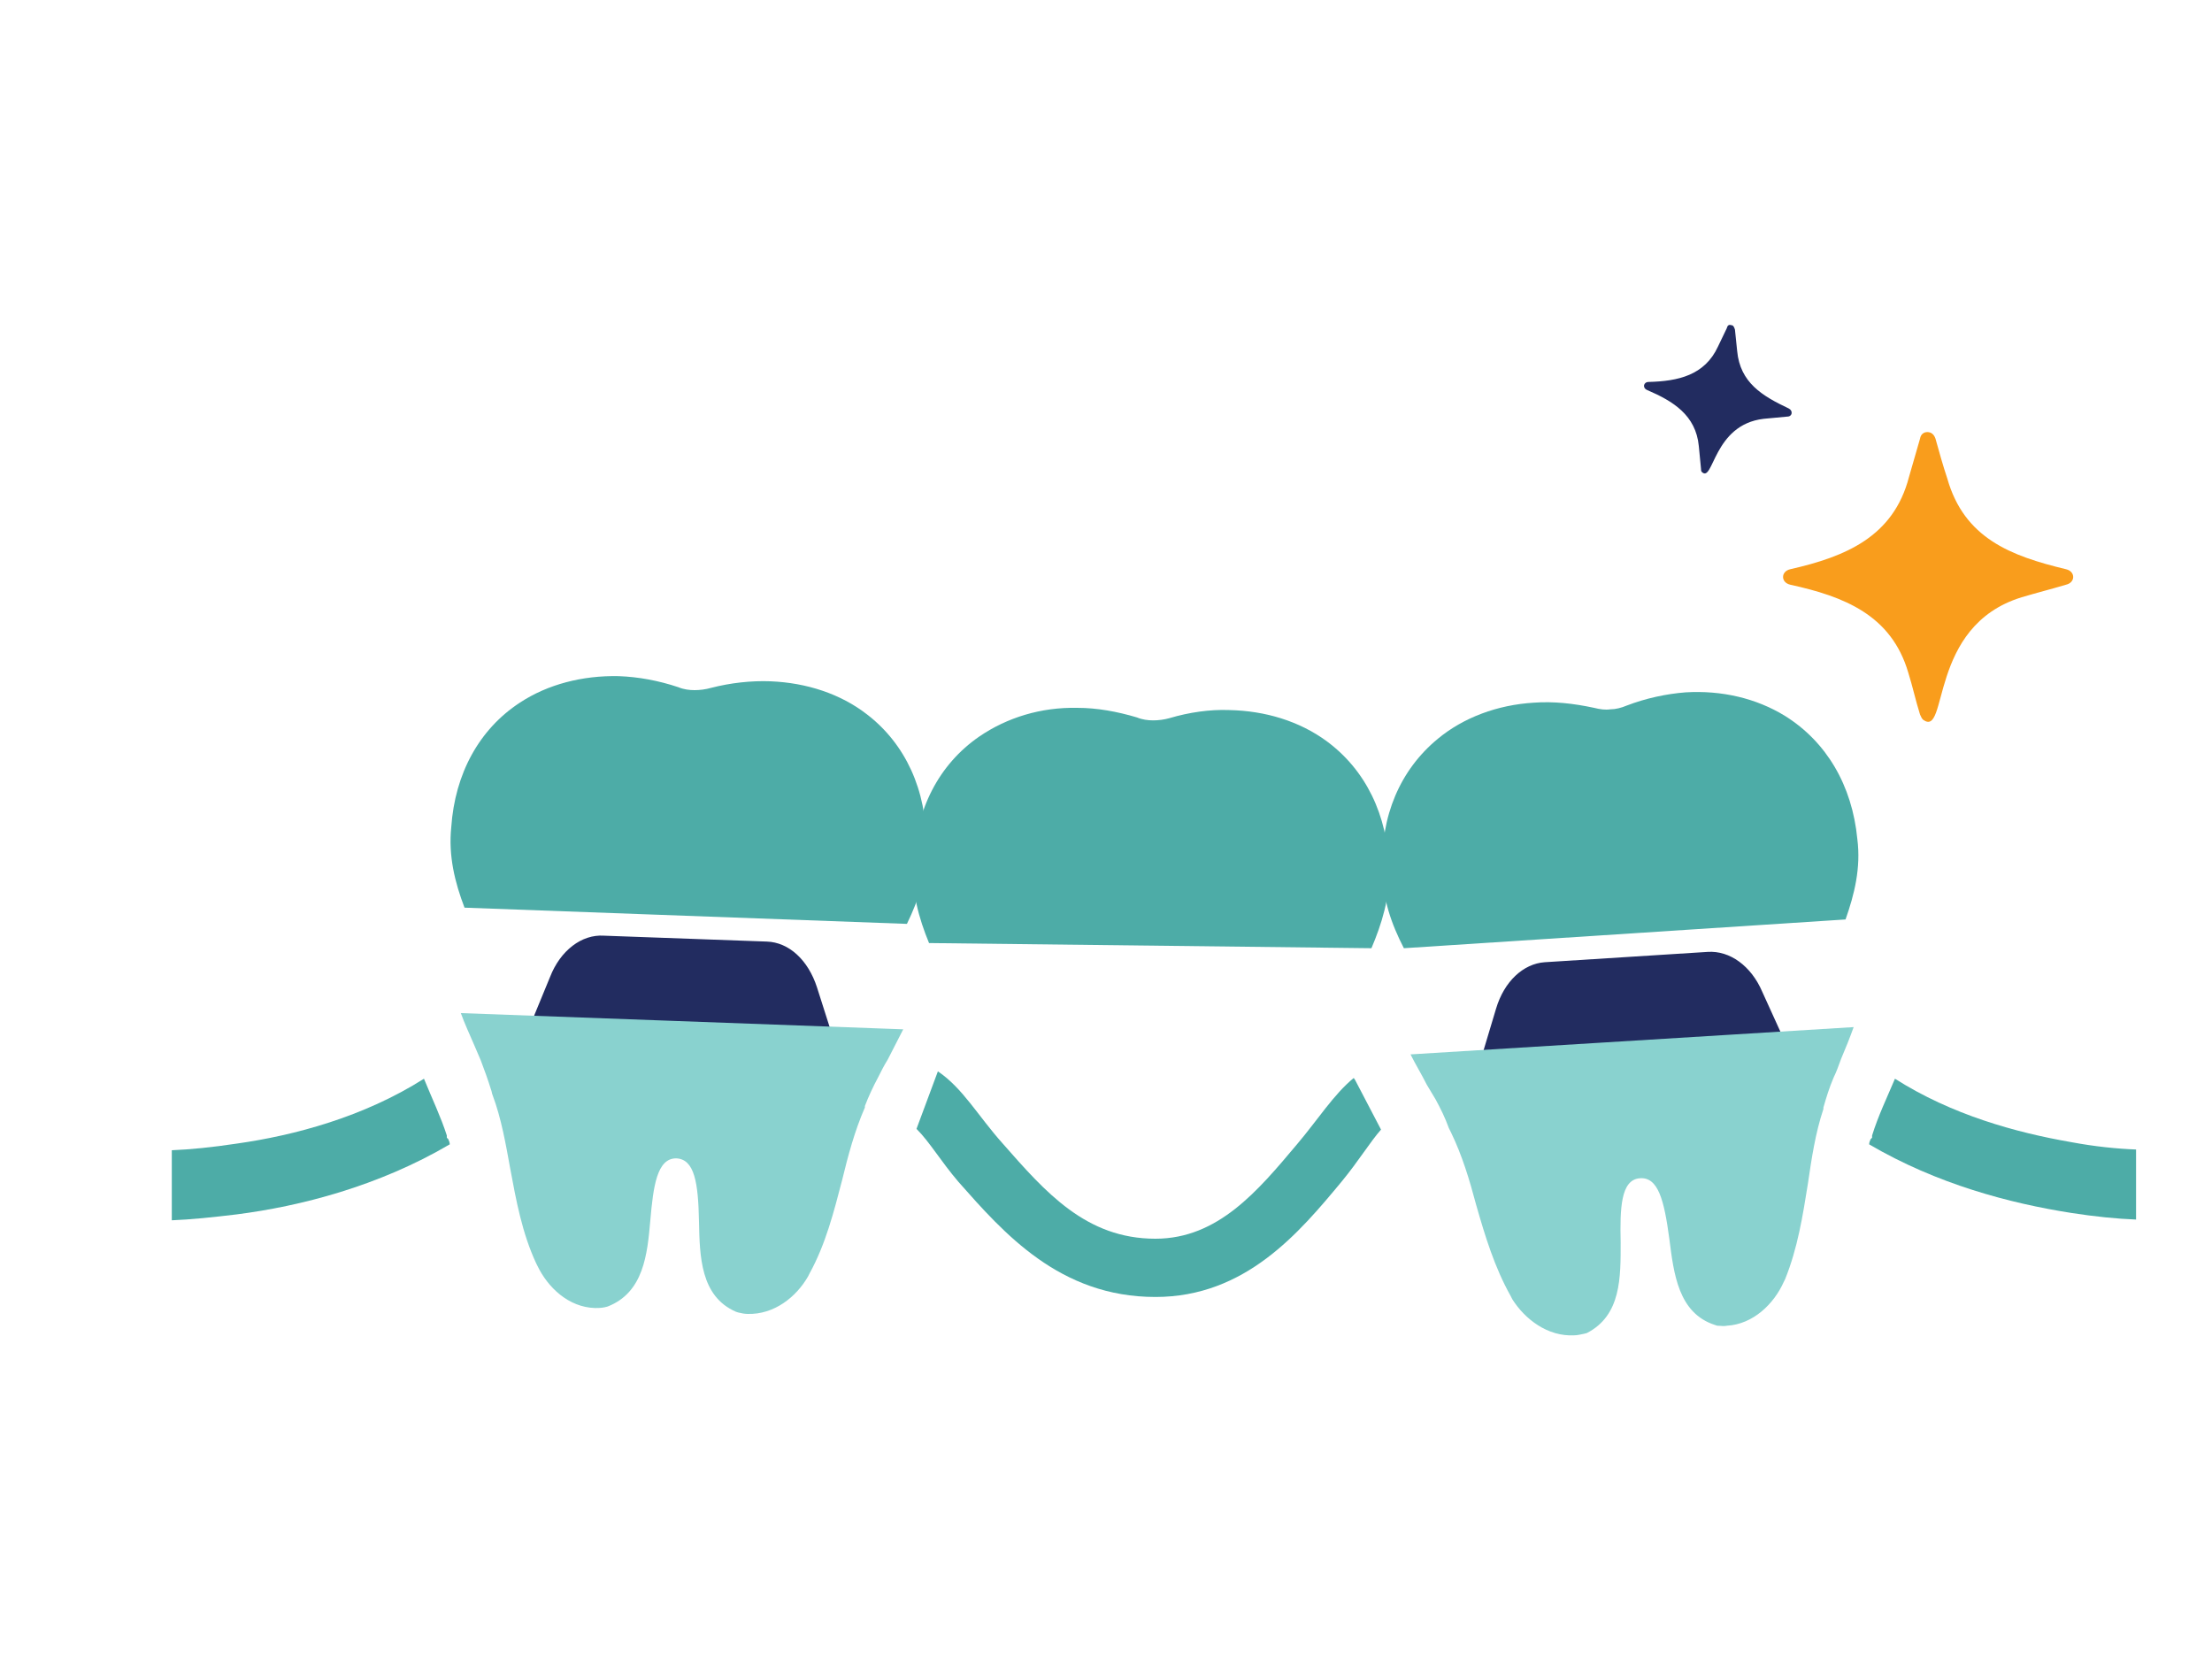 <?xml version="1.0" encoding="UTF-8"?>
<svg xmlns="http://www.w3.org/2000/svg" viewBox="0 0 300 225">
  <path d="m187.3 153.2c-1.5 1.7-3 4.2-5.3 7-5.8 7-13.1 15.7-25.3 15.7-13 0-20.6-8.7-26.7-15.6-2.4-2.8-3.9-5.4-5.7-7.2l2.9-7.8c3.4 2.3 5.4 6 8.8 9.8 5.8 6.6 11.3 12.9 20.7 12.9 8.5 0 13.9-6.5 19.2-12.8 2.8-3.3 5-6.8 7.7-9l.2.3 3.5 6.7z" fill="#4daca7"></path>
  <path d="m113 140.8-41.2-1.5 2.8-6.8c1.4-3.6 4.3-5.8 7.3-5.6l22.1.8c3 .1 5.6 2.5 6.8 6.2l2.2 6.9z" fill="#222c60"></path>
  <path d="m61 155.2c-9.7 5.7-20.3 8.4-28.9 9.5-3.3.4-6.2.7-8.8.8v-9.5c2.5-.1 5.5-.4 8.8-.9 7.8-1.1 17.2-3.6 25.4-8.8 1.1 2.7 2.3 5.2 3.1 7.7v.3l.2.2c.1.2.2.5.2.7z" fill="#4daca7"></path>
  <path d="m289.7 155.9v9.5c-2.6-.1-5.6-.4-8.8-.9-8.3-1.3-18.2-3.9-27.4-9.3 0-.2.1-.5.2-.7l.2-.2v-.3c.8-2.6 2-5.1 3.1-7.7 7.7 4.9 16.4 7.3 23.9 8.6 3.2.6 6.2.9 8.8 1v-0z" fill="#4daca7"></path>
  <path d="m62.5 137.4c.5 1.4 1.2 2.9 1.8 4.3.3.7.6 1.4.9 2.1.5 1.3 1 2.7 1.4 4 .1.2.1.5.2.7 1.2 3.2 1.8 6.7 2.4 10 .8 4.3 1.6 8.7 3.5 12.8l.2.4c1.4 2.9 4.2 5.6 7.8 5.7.4 0 .8 0 1.3-.1l.4-.1c4.9-1.9 5.4-7.1 5.8-11.7s.9-8.4 3.5-8.4c2.5.1 3 3.3 3.1 8.6.1 4.7.2 10.1 5 12.2l.3.1c.4.1.9.2 1.3.2 3.6.1 6.6-2.3 8.2-5.1l.2-.4c2.2-4 3.3-8.4 4.4-12.6.8-3.3 1.7-6.7 3.1-9.9v-.2c.5-1.3 1.1-2.6 1.8-3.9.4-.8.8-1.6 1.3-2.4.7-1.4 1.4-2.7 2.1-4.1l-60-2.2z" fill="#89d2cf"></path>
  <path d="m123 125.3-60-2.2c-1.3-3.4-2.2-7-1.8-10.9.5-7.3 3.8-13.3 9.3-16.9 3.8-2.5 8.5-3.7 13.4-3.6 2.7.1 5.4.6 8.1 1.5.7.3 1.5.4 2.2.4s1.5-.1 2.2-.3c2.7-.7 5.5-1 8.1-.9 4.9.2 9.5 1.7 13.1 4.5 5.2 4 8.1 10.3 8 17.6.2 4-1 7.5-2.6 10.8z" fill="#4daca7"></path>
  <path d="m242 141.1-41.2 2.7 2.1-7c1.1-3.7 3.7-6.1 6.6-6.3l22.1-1.4c3-.2 5.9 1.9 7.4 5.4l3 6.6z" fill="#222c60"></path>
  <path d="m191.3 143c.7 1.4 1.5 2.7 2.2 4.1.4.7.8 1.3 1.2 2 .7 1.3 1.3 2.5 1.8 3.9.1.2.2.4.3.6 1.5 3.1 2.5 6.4 3.4 9.8 1.2 4.2 2.5 8.5 4.7 12.4l.2.4c1.7 2.7 4.8 5.1 8.4 4.9.4 0 .8-.1 1.3-.2l.4-.1c4.7-2.4 4.6-7.6 4.6-12.3-.1-4.6 0-8.5 2.6-8.7 2.5-.2 3.3 3 4 8.2.6 4.7 1.2 10.1 6.2 11.7l.3.1c.5 0 .9.1 1.3 0 3.6-.2 6.4-3 7.7-5.9l.2-.4c1.7-4.2 2.4-8.6 3.1-13 .5-3.4 1-6.8 2.1-10.1v-.2c.4-1.4.8-2.7 1.4-4.1.4-.8.7-1.7 1-2.5.6-1.4 1.2-2.9 1.7-4.3l-60.1 3.7z" fill="#89d2cf"></path>
  <path d="m250.3 124.7-59.9 3.9c-1.7-3.3-2.9-6.7-2.9-10.6-.3-7.3 2.4-13.6 7.5-17.8 3.5-2.9 8.1-4.6 13-4.9 2.7-.2 5.4.1 8.2.7.8.2 1.5.3 2.2.2.7 0 1.5-.2 2.2-.5 2.6-1 5.4-1.6 8-1.8 4.9-.3 9.6.8 13.5 3.2 5.6 3.5 9.1 9.4 9.8 16.7.5 3.9-.4 7.5-1.6 10.9l0.0 0z" fill="#4daca7"></path>
  <path d="m186 128.6-60-.7c-1.4-3.4-2.4-7-2.1-10.8.3-7.3 3.4-13.4 8.9-17.2 3.8-2.6 8.4-4 13.3-3.9 2.7 0 5.4.5 8.1 1.3.7.3 1.5.4 2.2.4s1.5-.1 2.2-.3c2.7-.8 5.5-1.2 8.1-1.1 4.9.1 9.5 1.5 13.2 4.2 5.3 3.9 8.3 10 8.5 17.4.1 3.9-1 7.4-2.4 10.7h-0z" fill="#4daca7"></path>
  <path d="m261.4 58.6c.5 0 .9.3 1.1.9.5 1.8 1 3.6 1.6 5.4 2.3 8.1 8.6 10.5 16.1 12.3 1.3.3 1.3 1.8 0 2.1-2 .6-4 1.1-6 1.7-12.8 3.9-9.9 19.2-13.4 16.6-.2-.2-.3-.5-.4-.7-.6-1.9-1-3.8-1.6-5.7-2.3-7.8-8.7-10.3-16-11.9-1.3-.3-1.3-1.8 0-2.1 7.5-1.7 14-4.4 16.1-12.5.5-1.7 1-3.5 1.5-5.2.1-.6.5-.9 1-.9l-0-0z" fill="#f99d1c"></path>
  <path d="m234.8 44.1c.3 0 .4.3.5.6.1 1 .2 1.9.3 2.9.4 4.3 3.4 6.1 7 7.8.6.3.5 1.1-.2 1.1-1.1.1-2.1.2-3.2.3-6.9.8-6.8 8.8-8.4 7.2-.1-.1-.1-.3-.1-.4-.1-1-.2-2-.3-3.1-.4-4.2-3.5-6.1-7-7.6-.7-.3-.5-1.1.2-1.1 4-.1 7.6-.9 9.4-4.8.4-.8.8-1.7 1.2-2.5.1-.4.3-.5.6-.4z" fill="#222c60"></path>
</svg>
